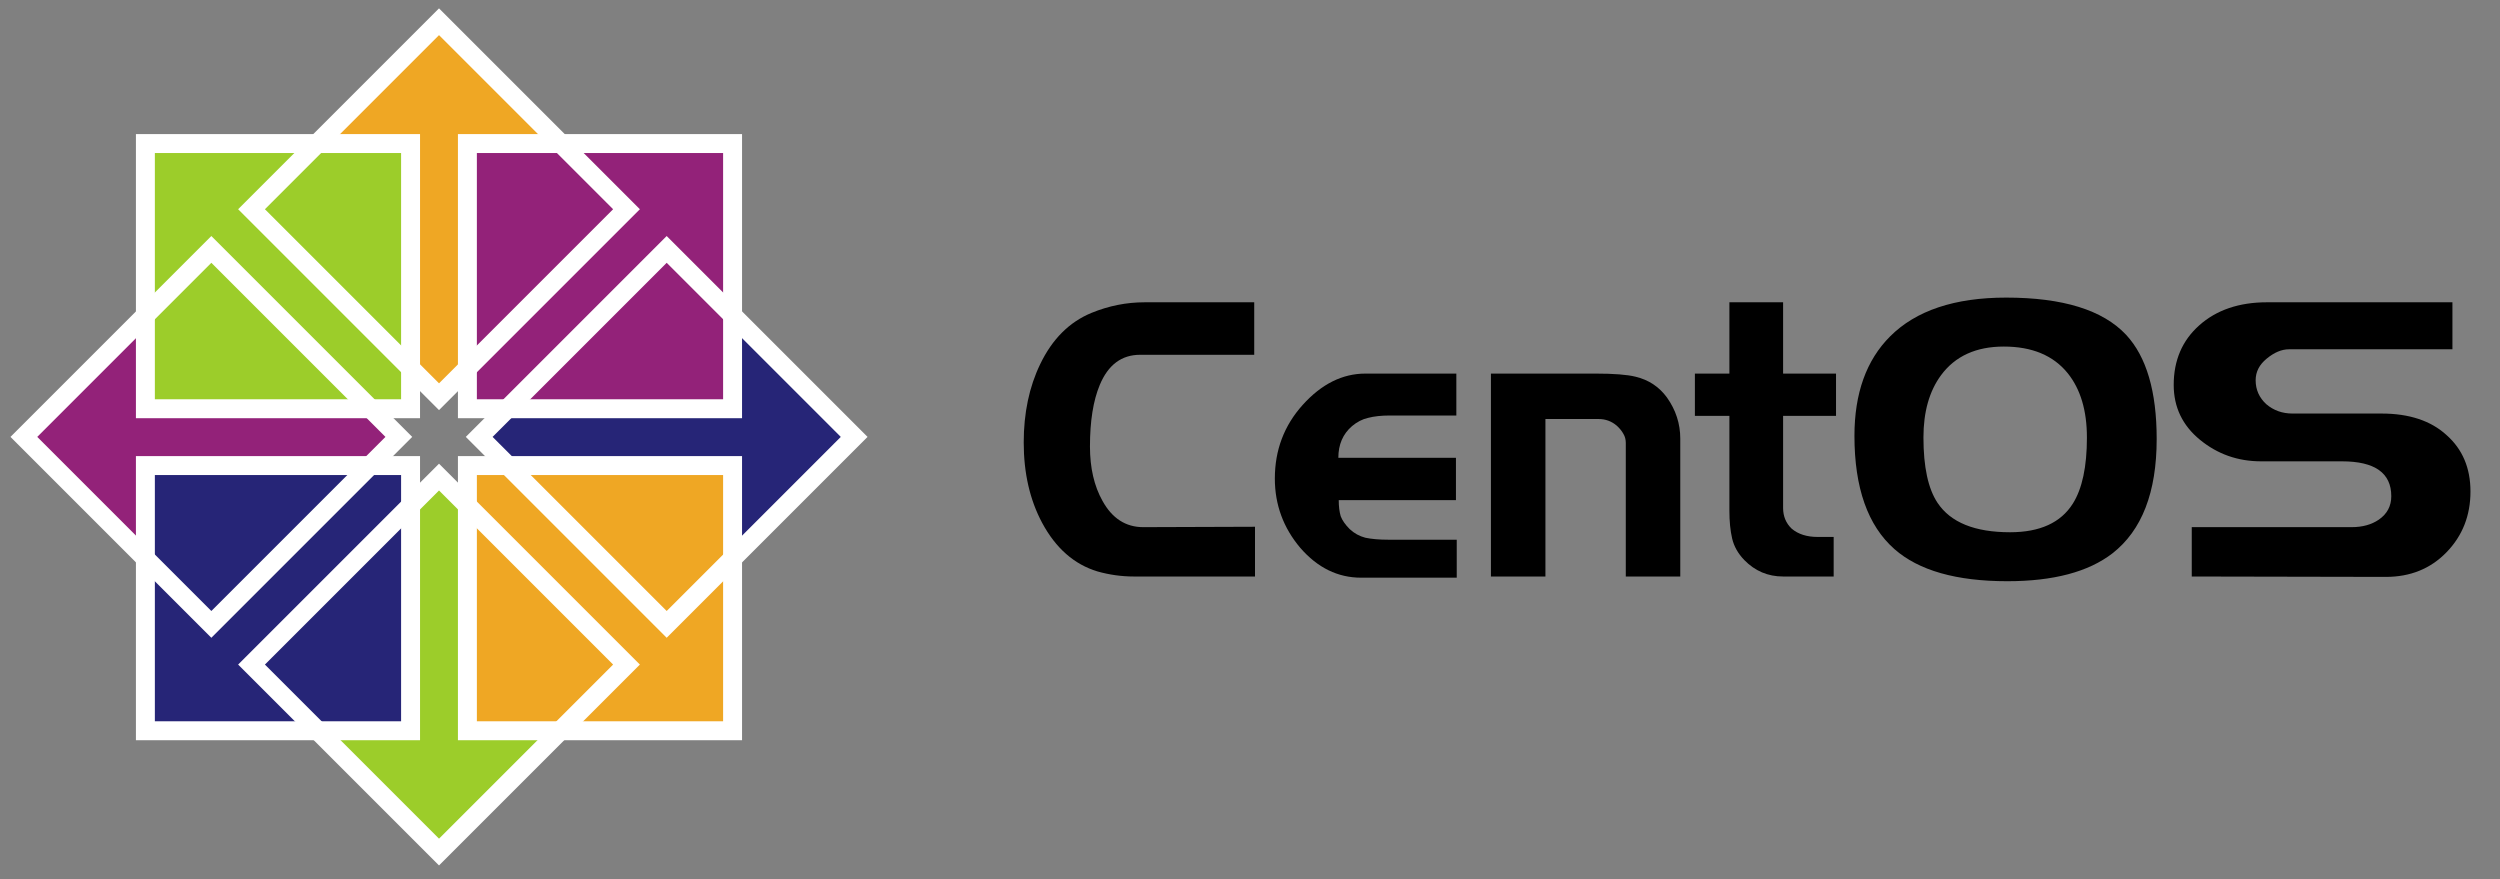 <?xml version="1.0" encoding="UTF-8" standalone="no"?>
<!-- Created with Inkscape (http://www.inkscape.org/) -->

<svg
   xmlns:svg="http://www.w3.org/2000/svg"
   xmlns="http://www.w3.org/2000/svg"
   version="1.2"
   width="448.507"
   height="157.74"
   id="svg3037">
  <rect width="100%" height="100%" fill="#808080" stroke="none"/>
  <defs
     id="defs3039">
    <clipPath
       id="clipPath4429">
      <g
         transform="matrix(0.995,0,0,1,1.786,0)"
         id="g4431">
        <path
           d="m 322.541,2800.938 -4.435,5.73 -4.435,-5.73 0,-43.143 -18.94,0 23.375,-25.537 23.131,25.537 -18.696,0 0,43.143 z"
           id="path4433"
           style="fill:#efa724;fill-opacity:1;fill-rule:evenodd;stroke:none;stroke-width:30;marker:none;visibility:visible;display:inline;overflow:visible" />
      </g>
    </clipPath>
    <clipPath
       id="clipPath10282">
      <rect
         width="262.632"
         height="262.632"
         x="179.241"
         y="2559.697"
         id="rect10284"
         style="fill:#8c8c8c;fill-opacity:0.955;stroke:#000000;stroke-width:1.758;stroke-linecap:round;stroke-linejoin:miter;stroke-miterlimit:4;stroke-opacity:0.089;stroke-dasharray:none;stroke-dashoffset:0" />
    </clipPath>
  </defs>
  <g
     transform="translate(-177.249,453.356)"
     id="layer1">
    <rect
       width="448.507"
       height="157.74"
       x="177.249"
       y="-453.356"
       id="CENTOSARTWORK"
       style="fill:#ffffff;fill-opacity:0;stroke:none" />
    <flowRoot
       transform="matrix(0.874,0,0,0.874,29.305,-26.773)"
       id="flowRoot4519"
       xml:space="preserve"
       style="font-size:10px;font-style:normal;font-variant:normal;font-weight:200;font-stretch:normal;text-align:start;line-height:125%;writing-mode:lr-tb;text-anchor:start;fill:#000000;fill-opacity:1;stroke:none;font-family:Denmark;-inkscape-font-specification:Denmark Ultra-Light"><flowRegion
         id="flowRegion4521"><rect
           width="299.813"
           height="299.813"
           x="36.77"
           y="133.123"
           id="rect4523" /></flowRegion><flowPara
         id="flowPara4525"
         style="font-size:30px" /></flowRoot>    <g
       transform="matrix(1.757,0,0,1.757,-66.074,-1420.292)"
       id="g6491" />
    <g
       transform="matrix(0.89,0,0,0.89,-455.992,-754.272)"
       clip-path="url(#clipPath10282)"
       id="g3880"
       style="stroke:#ffffff;stroke-width:0.354;stroke-miterlimit:4;stroke-opacity:1;stroke-dasharray:none" />
    <g
       transform="matrix(0.874,0,0,0.874,-200.922,-778.896)"
       id="g10302">
      <g
         transform="matrix(1.067,0,0,1,-26.936,-4.1328125e-5)"
         id="g10304" />
      <g
         transform="matrix(1.072,0,0,1,-28.851,-4.1328125e-5)"
         clip-path="url(#clipPath4429)"
         id="g10308" />
    </g>
    <g
       transform="matrix(0.215,0,0,0.215,207.408,-612.259)"
       id="g9335">
      <g
         transform="matrix(1.181,0,0,1.181,586.421,-1141.372)"
         id="g13583">
        <g
           transform="translate(-556.833,-494.556)"
           id="g13467">
          <g
             transform="matrix(0,-3.777,3.777,0,-6968.629,3636.305)"
             id="g13395">
            <g
               transform="translate(16.28,-899.167)"
               id="g13397">
              <g
                 transform="matrix(1.067,0,0,1,-26.936,-4.1328125e-5)"
                 id="g13399">
                <path
                   d="m 323.367,2798.161 -5.406,5.801 -5.406,-5.801 0,-40.826 -18.013,0 23.419,-24.898 23.025,24.898 -17.619,0 -10e-6,40.826 z"
                   id="path13401"
                   style="fill:#932279;fill-opacity:1;fill-rule:evenodd;stroke:none;stroke-width:30;marker:none;visibility:visible;display:inline;overflow:visible" />
              </g>
              <g
                 transform="matrix(1.072,0,0,1,-28.851,-4.1328125e-5)"
                 clip-path="url(#clipPath4429)"
                 id="g13405" />
            </g>
          </g>
          <g
             transform="matrix(3.777,0,0,3.777,-988.71,-4824.494)"
             id="g13407">
            <g
               transform="translate(16.28,-899.167)"
               id="g13409">
              <g
                 transform="matrix(1.067,0,0,1,-26.936,-4.1328125e-5)"
                 id="g13411">
                <path
                   d="m 323.367,2798.161 -5.406,5.801 -5.406,-5.801 0,-40.826 -18.013,0 23.419,-24.898 23.025,24.898 -17.619,0 -10e-6,40.826 z"
                   id="path13413"
                   style="fill:#efa724;fill-opacity:1;fill-rule:evenodd;stroke:none;stroke-width:30;marker:none;visibility:visible;display:inline;overflow:visible" />
              </g>
              <g
                 transform="matrix(1.072,0,0,1,-28.851,-4.1328125e-5)"
                 clip-path="url(#clipPath4429)"
                 id="g13417" />
            </g>
          </g>
          <g
             transform="matrix(0,3.777,-3.777,0,10868.313,1216.913)"
             id="g13419">
            <g
               transform="matrix(1.067,0,0,1,-26.936,-4.1328125e-5)"
               id="g13421">
              <path
                 d="m 323.367,2798.161 -5.406,5.801 -5.406,-5.801 0,-40.826 -18.013,0 23.419,-24.898 23.025,24.898 -17.619,0 -10e-6,40.826 z"
                 id="path13423"
                 style="fill:#262577;fill-opacity:1;fill-rule:evenodd;stroke:none;stroke-width:30;marker:none;visibility:visible;display:inline;overflow:visible" />
            </g>
            <g
               transform="matrix(1.072,0,0,1,-28.851,-4.1328125e-5)"
               clip-path="url(#clipPath4429)"
               id="g13427" />
          </g>
          <g
             transform="matrix(-3.777,0,0,-3.777,1492.17,9616.223)"
             id="g13429">
            <g
               transform="translate(16.28,-899.167)"
               id="g13431">
              <g
                 transform="matrix(1.067,0,0,1,-26.936,-4.1328125e-5)"
                 id="g13433">
                <path
                   d="m 323.367,2798.161 -5.406,5.801 -5.406,-5.801 0,-40.826 -18.013,0 23.419,-24.898 23.025,24.898 -17.619,0 -10e-6,40.826 z"
                   id="path13435"
                   style="fill:#9ccd2a;fill-opacity:1;fill-rule:evenodd;stroke:none;stroke-width:30;marker:none;visibility:visible;display:inline;overflow:visible" />
              </g>
              <g
                 transform="matrix(1.072,0,0,1,-28.851,-4.1328125e-5)"
                 clip-path="url(#clipPath4429)"
                 id="g13439" />
            </g>
          </g>
          <g
             transform="matrix(3.777,0,0,3.777,-2493.849,-6445.18)"
             id="g13441">
            <rect
               width="49.606"
               height="49.606"
               x="671.984"
               y="2285.789"
               id="rect13443"
               style="fill:#9ccd2a;fill-opacity:1;stroke:#ffffff;stroke-width:3.543;stroke-linecap:butt;stroke-linejoin:miter;stroke-miterlimit:4;stroke-opacity:1;stroke-dasharray:none;stroke-dashoffset:0" />
            <rect
               width="49.606"
               height="49.606"
               x="732.221"
               y="2285.789"
               id="rect13445"
               style="fill:#932279;fill-opacity:1;stroke:#ffffff;stroke-width:3.543;stroke-linecap:butt;stroke-linejoin:miter;stroke-miterlimit:4;stroke-opacity:1;stroke-dasharray:none;stroke-dashoffset:0" />
            <rect
               width="49.606"
               height="49.606"
               x="732.221"
               y="2346.026"
               id="rect13447"
               style="fill:#efa724;fill-opacity:1;stroke:#ffffff;stroke-width:3.543;stroke-linecap:butt;stroke-linejoin:miter;stroke-miterlimit:4;stroke-opacity:1;stroke-dasharray:none;stroke-dashoffset:0" />
            <rect
               width="49.606"
               height="49.606"
               x="671.984"
               y="2346.026"
               id="rect13449"
               style="fill:#262577;fill-opacity:1;stroke:#ffffff;stroke-width:3.543;stroke-linecap:butt;stroke-linejoin:miter;stroke-miterlimit:4;stroke-opacity:1;stroke-dasharray:none;stroke-dashoffset:0" />
          </g>
          <rect
             width="187.367"
             height="187.367"
             x="-1723.575"
             y="1664.69"
             transform="matrix(0.707,-0.707,0.707,0.707,0,0)"
             id="rect13459"
             style="fill:none;stroke:#ffffff;stroke-width:13.383;stroke-linecap:butt;stroke-linejoin:miter;stroke-miterlimit:4;stroke-opacity:1;stroke-dasharray:none;stroke-dashoffset:0" />
          <rect
             width="187.367"
             height="187.367"
             x="-1496.057"
             y="1664.69"
             transform="matrix(0.707,-0.707,0.707,0.707,0,0)"
             id="rect13461"
             style="fill:none;stroke:#ffffff;stroke-width:13.383;stroke-linecap:butt;stroke-linejoin:miter;stroke-miterlimit:4;stroke-opacity:1;stroke-dasharray:none;stroke-dashoffset:0" />
          <rect
             width="187.367"
             height="187.367"
             x="-1496.057"
             y="1892.207"
             transform="matrix(0.707,-0.707,0.707,0.707,0,0)"
             id="rect13463"
             style="fill:none;stroke:#ffffff;stroke-width:13.383;stroke-linecap:butt;stroke-linejoin:miter;stroke-miterlimit:4;stroke-opacity:1;stroke-dasharray:none;stroke-dashoffset:0" />
          <rect
             width="187.367"
             height="187.367"
             x="-1723.575"
             y="1892.207"
             transform="matrix(0.707,-0.707,0.707,0.707,0,0)"
             id="rect13465"
             style="fill:none;stroke:#ffffff;stroke-width:13.383;stroke-linecap:butt;stroke-linejoin:miter;stroke-miterlimit:4;stroke-opacity:1;stroke-dasharray:none;stroke-dashoffset:0" />
        </g>
      </g>
    </g>
    <g
       transform="matrix(1.437,0,0,1.436,1899.608,-1416.099)"
       id="text4851"
       style="font-size:48.941px;font-style:normal;font-variant:normal;font-weight:200;font-stretch:normal;fill:#000000;fill-opacity:1;stroke:none;font-family:Denmark;-inkscape-font-specification:Denmark Ultra-Light">
      <path
         d="m -1041.898,742.458 -15.123,0 c -1.534,0 -3.051,-0.212 -4.551,-0.636 -2.904,-0.881 -5.204,-2.904 -6.901,-6.069 -1.534,-2.871 -2.3,-6.215 -2.3,-10.033 0,-3.687 0.685,-6.95 2.056,-9.788 1.501,-3.132 3.638,-5.269 6.411,-6.411 2.153,-0.881 4.356,-1.321 6.607,-1.321 l 13.703,0 0,6.558 -14.242,0 c -2.317,2e-5 -3.997,1.256 -5.041,3.768 -0.816,1.958 -1.224,4.519 -1.224,7.684 0,2.675 0.522,4.943 1.566,6.803 1.207,2.186 2.904,3.279 5.09,3.279 l 13.948,-0.049 0,6.215"
         id="path5043" />
      <path
         d="m -1016.712,742.605 -11.942,0 c -2.904,0 -5.432,-1.24 -7.586,-3.72 -2.121,-2.512 -3.181,-5.4 -3.181,-8.662 0,-3.556 1.158,-6.623 3.475,-9.201 2.349,-2.61 4.959,-3.915 7.83,-3.915 l 11.354,0 0,5.237 -8.32,0 c -1.044,2e-5 -1.941,0.098 -2.692,0.294 -0.718,0.163 -1.387,0.506 -2.007,1.028 -1.142,0.979 -1.713,2.3 -1.713,3.964 l 14.682,0 0,5.286 -14.633,0 c 0,0.783 0.082,1.452 0.245,2.007 0.196,0.522 0.571,1.06 1.126,1.615 0.555,0.522 1.207,0.881 1.958,1.077 0.783,0.163 1.729,0.245 2.838,0.245 l 8.565,0 0,4.747"
         id="path5045" />
      <path
         d="m -988.804,742.458 -6.803,0 0,-16.689 c -2e-5,-0.424 -0.098,-0.799 -0.294,-1.126 -0.196,-0.359 -0.473,-0.701 -0.832,-1.028 -0.653,-0.555 -1.403,-0.832 -2.251,-0.832 l -6.656,0 0,19.674 -6.803,0 0,-25.351 13.018,0 c 2.317,3e-5 3.997,0.131 5.041,0.392 1.631,0.392 2.936,1.256 3.915,2.594 1.109,1.566 1.664,3.279 1.664,5.139 l 0,17.227"
         id="path5047" />
      <path
         d="m -969.361,722.392 -6.607,0 0,11.501 c -10e-6,1.044 0.359,1.909 1.077,2.594 0.816,0.685 1.892,1.028 3.23,1.028 l 2.007,0 0,4.943 -6.313,0 c -1.892,0 -3.507,-0.685 -4.845,-2.055 -0.783,-0.816 -1.289,-1.713 -1.517,-2.692 -0.228,-0.979 -0.343,-2.137 -0.343,-3.475 l 0,-11.844 -4.307,0 0,-5.286 4.307,0 0,-8.907 6.705,0 0,8.907 6.607,0 0,5.286"
         id="path5049" />
      <path
         d="m -929.328,725.28 c -4e-5,6.656 -1.843,11.419 -5.53,14.291 -3.002,2.317 -7.374,3.475 -13.116,3.475 -6.362,0 -11.061,-1.338 -14.095,-4.013 -3.328,-2.936 -4.992,-7.651 -4.992,-14.144 0,-5.318 1.485,-9.462 4.454,-12.431 3.23,-3.23 8.059,-4.845 14.486,-4.845 7.08,4e-5 12.072,1.55 14.976,4.649 2.545,2.741 3.817,7.08 3.817,13.018 m -8.711,-0.196 c -3e-5,-3.361 -0.799,-6.036 -2.398,-8.026 -1.795,-2.219 -4.454,-3.328 -7.977,-3.328 -3.458,3e-5 -6.069,1.191 -7.831,3.573 -1.468,1.99 -2.202,4.584 -2.202,7.782 -1e-5,3.687 0.587,6.411 1.762,8.173 1.631,2.447 4.649,3.671 9.054,3.671 3.719,0 6.33,-1.191 7.831,-3.573 1.175,-1.86 1.762,-4.617 1.762,-8.271"
         id="path5051" />
      <path
         d="m -890.153,731.838 c -4e-5,3.002 -0.995,5.53 -2.985,7.586 -1.99,2.056 -4.519,3.083 -7.586,3.083 l -24.226,-0.049 0,-6.167 19.968,0 c 1.338,0 2.463,-0.31 3.377,-0.93 1.044,-0.718 1.566,-1.697 1.566,-2.936 -3e-5,-2.904 -2.056,-4.356 -6.167,-4.356 l -10.082,0 c -2.904,10e-6 -5.449,-0.897 -7.635,-2.692 -2.186,-1.794 -3.279,-4.078 -3.279,-6.852 0,-3.067 1.06,-5.547 3.181,-7.439 2.153,-1.925 4.976,-2.887 8.467,-2.888 l 23.149,0 0,5.873 -20.408,0 c -0.914,2e-5 -1.843,0.392 -2.79,1.175 -0.914,0.75 -1.37,1.648 -1.37,2.692 -10e-6,1.175 0.44,2.17 1.321,2.985 0.914,0.783 2.007,1.175 3.279,1.175 l 11.11,0 c 3.458,2e-5 6.167,0.897 8.124,2.692 1.99,1.762 2.985,4.111 2.985,7.047"
         id="path5053" />
    </g>
  </g>
</svg>
